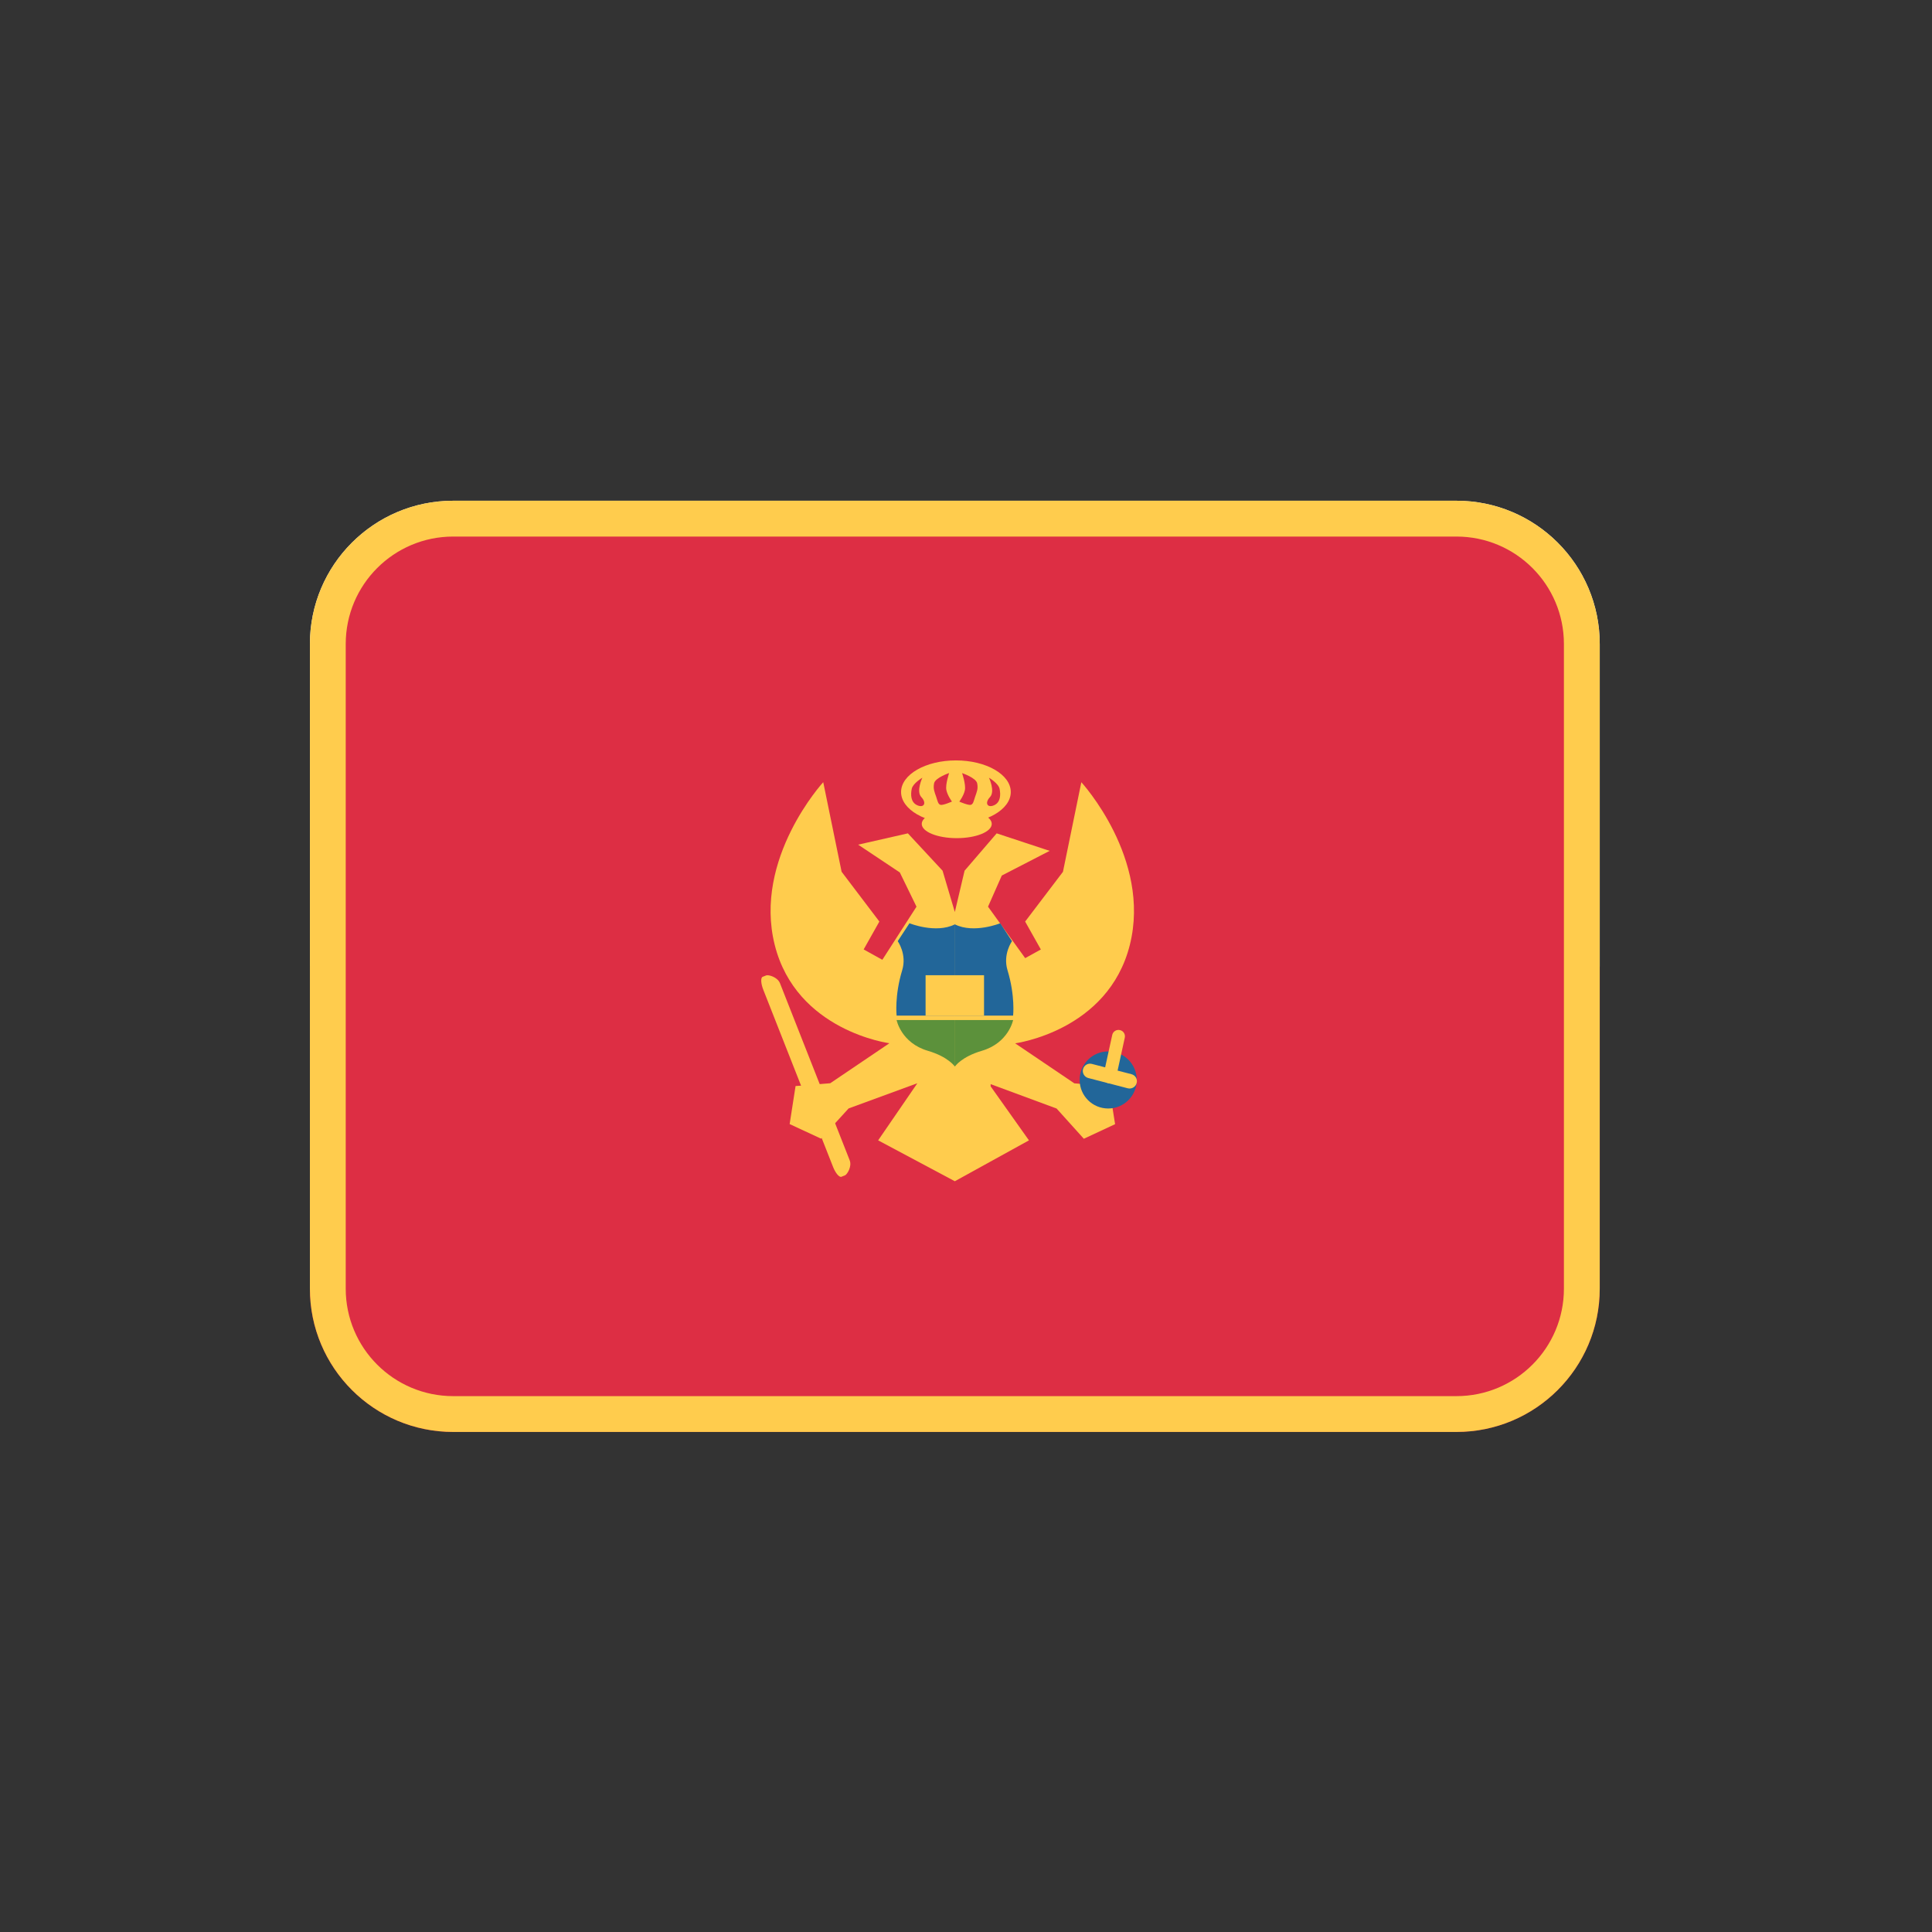 <svg version="1.0" preserveAspectRatio="xMidYMid meet" height="500" viewBox="0 0 375 375" zoomAndPan="magnify" width="500" xmlns:xlink="http://www.w3.org/1999/xlink" xmlns="http://www.w3.org/2000/svg"><rect x="0" y="0" width="375" height="375" fill="#333333" stroke="none"/><defs><clipPath id="5c37fe9131"><path clip-rule="nonzero" d="M 60.082 97.191 L 310.582 97.191 L 310.582 188 L 60.082 188 Z M 60.082 97.191"></path></clipPath><clipPath id="bd335d35f3"><path clip-rule="nonzero" d="M 60.082 187 L 310.582 187 L 310.582 277.941 L 60.082 277.941 Z M 60.082 187"></path></clipPath><clipPath id="6a3c9ff1dc"><path clip-rule="nonzero" d="M 60.082 97.191 L 310.582 97.191 L 310.582 277.941 L 60.082 277.941 Z M 60.082 97.191"></path></clipPath></defs><g clip-path="url(#5c37fe9131)"><path fill-rule="nonzero" fill-opacity="1" d="M 282.691 97.191 L 87.969 97.191 C 72.609 97.191 60.152 109.641 60.152 125 L 60.152 187.566 L 310.508 187.566 L 310.508 125 C 310.508 109.641 298.055 97.191 282.691 97.191 Z M 282.691 97.191" fill="#eeeeee"></path></g><g clip-path="url(#bd335d35f3)"><path fill-rule="nonzero" fill-opacity="1" d="M 60.152 250.133 C 60.152 265.492 72.609 277.941 87.969 277.941 L 282.691 277.941 C 298.055 277.941 310.508 265.492 310.508 250.133 L 310.508 187.566 L 60.152 187.566 Z M 60.152 250.133" fill="#dc143c"></path></g><g clip-path="url(#6a3c9ff1dc)"><path fill-rule="nonzero" fill-opacity="1" d="M 310.508 250.133 C 310.508 265.492 298.055 277.941 282.691 277.941 L 87.969 277.941 C 72.609 277.941 60.152 265.492 60.152 250.133 L 60.152 125 C 60.152 109.641 72.609 97.191 87.969 97.191 L 282.691 97.191 C 298.055 97.191 310.508 109.641 310.508 125 Z M 310.508 250.133" fill="#ffcc4d"></path></g><path fill-rule="nonzero" fill-opacity="1" d="M 303.555 250.133 C 303.555 261.652 294.215 270.988 282.691 270.988 L 87.969 270.988 C 76.445 270.988 67.105 261.652 67.105 250.133 L 67.105 125 C 67.105 113.48 76.445 104.145 87.969 104.145 L 282.691 104.145 C 294.215 104.145 303.555 113.48 303.555 125 Z M 303.555 250.133" fill="#dd2e44"></path><path fill-rule="nonzero" fill-opacity="1" d="M 219.301 183.402 C 223.504 166.648 209.887 151.828 209.887 151.828 L 206.32 169.215 L 198.98 178.875 L 202.027 184.293 L 198.988 185.973 L 191.777 175.984 L 194.449 169.941 L 203.738 165.152 L 193.453 161.754 L 187.223 169.004 L 185.332 177.02 L 182.953 169.004 L 176.219 161.754 L 166.566 163.949 L 174.656 169.344 L 177.891 175.984 L 171.262 186.293 L 167.637 184.285 L 170.684 178.871 L 163.355 169.207 L 159.789 151.82 C 159.789 151.82 146.176 166.641 150.371 183.395 C 154.57 200.148 172.633 202.492 172.633 202.492 L 161.145 210.258 L 154.418 210.801 L 153.27 218.184 L 159.363 221.012 L 164.719 215.145 L 178.055 210.258 L 170.449 221.34 L 185.332 229.277 L 199.719 221.344 L 192.285 210.863 L 192.285 210.43 L 205.082 215.164 L 210.371 221.031 L 216.438 218.203 L 215.27 210.82 L 208.531 210.277 L 197.043 202.512 C 197.043 202.5 215.102 200.148 219.301 183.402 Z M 219.301 183.402" fill="#ffcc4d"></path><path fill-rule="nonzero" fill-opacity="1" d="M 185.332 197.992 L 185.332 207.012 C 185.332 207.012 184.07 205.125 180.113 203.965 C 174.898 202.441 174.031 197.992 174.031 197.992 Z M 185.344 197.992 L 185.344 207.012 C 185.344 207.012 186.602 205.125 190.559 203.965 C 195.777 202.441 196.645 197.992 196.645 197.992 Z M 185.344 197.992" fill="#5c913b"></path><path fill-rule="nonzero" fill-opacity="1" d="M 176.527 179.203 C 176.527 179.203 181.629 181.27 185.332 179.418 L 185.332 197.125 L 174.031 197.125 C 174.031 197.125 173.598 193.324 175.113 188.324 C 176.066 185.203 174.246 182.68 174.246 182.68 Z M 194.148 179.203 C 194.148 179.203 189.043 181.27 185.344 179.418 L 185.344 197.125 L 196.645 197.125 C 196.645 197.125 197.078 193.324 195.559 188.324 C 194.609 185.203 196.43 182.68 196.43 182.68 Z M 220.645 209.617 C 220.645 212.676 218.168 215.16 215.102 215.16 C 212.035 215.16 209.559 212.684 209.559 209.617 C 209.559 206.551 212.035 204.078 215.102 204.078 C 218.168 204.078 220.645 206.551 220.645 209.617 Z M 220.645 209.617" fill="#226699"></path><path fill-rule="nonzero" fill-opacity="1" d="M 192.5 159.918 C 192.5 161.449 189.461 162.684 185.707 162.684 C 181.949 162.684 178.91 161.449 178.91 159.918 C 178.91 158.391 181.949 157.152 185.707 157.152 C 189.461 157.152 192.5 158.391 192.5 159.918 Z M 192.5 159.918" fill="#ffcc4d"></path><path fill-rule="nonzero" fill-opacity="1" d="M 185.547 147.594 C 179.664 147.594 174.898 150.34 174.898 153.73 C 174.898 157.125 179.664 159.871 185.547 159.871 C 191.43 159.871 196.191 157.125 196.191 153.73 C 196.191 150.34 191.43 147.594 185.547 147.594 Z M 178.051 156.305 C 176.742 155.734 176.742 154.219 176.965 153.125 C 177.18 152.043 179.031 150.957 179.031 150.957 C 179.031 150.957 177.77 153.594 178.836 154.719 C 179.898 155.852 179.355 156.875 178.051 156.305 Z M 182.543 156.215 C 182.07 156.066 182.012 155.547 181.715 154.664 C 181.414 153.781 181.09 153.133 181.305 152.043 C 181.52 150.957 184.23 150.047 184.23 150.047 C 184.23 150.047 183.473 152.258 183.688 153.344 C 183.906 154.426 184.773 155.582 184.773 155.582 C 184.773 155.582 183.016 156.359 182.543 156.215 Z M 189.266 154.664 C 188.969 155.547 188.91 156.066 188.438 156.215 C 187.965 156.359 186.199 155.594 186.199 155.594 C 186.199 155.594 187.07 154.441 187.285 153.355 C 187.5 152.27 186.742 150.059 186.742 150.059 C 186.742 150.059 189.453 150.965 189.672 152.055 C 189.891 153.133 189.566 153.785 189.266 154.664 Z M 192.938 156.305 C 191.633 156.875 191.09 155.844 192.152 154.719 C 193.215 153.594 191.957 150.957 191.957 150.957 C 191.957 150.957 193.809 152.043 194.023 153.125 C 194.238 154.219 194.238 155.742 192.938 156.305 Z M 220.625 210.215 C 220.438 210.973 219.656 211.426 218.906 211.238 L 211.227 209.242 C 210.477 209.047 210.023 208.262 210.215 207.52 C 210.406 206.762 211.18 206.309 211.93 206.504 L 219.609 208.5 C 220.367 208.691 220.832 209.449 220.625 210.215 Z M 220.625 210.215" fill="#ffcc4d"></path><path fill-rule="nonzero" fill-opacity="1" d="M 216.59 209.332 C 216.422 210 215.75 210.402 215.066 210.23 C 214.391 210.055 214.004 209.383 214.176 208.699 L 215.895 200.836 C 216.062 200.176 216.734 199.773 217.418 199.949 C 218.094 200.121 218.48 200.801 218.309 201.469 Z M 163.32 228.41 C 162.902 228.57 162.164 227.699 161.688 226.477 L 148.16 192.125 C 147.672 190.895 147.617 189.762 148.035 189.598 L 148.723 189.324 C 149.148 189.164 150.906 189.625 151.395 190.848 L 164.918 225.195 C 165.406 226.426 164.426 227.965 164.008 228.137 Z M 179.656 189.289 L 191 189.289 L 191 197.125 L 179.656 197.125 Z M 179.656 189.289" fill="#ffcc4d"></path></svg>